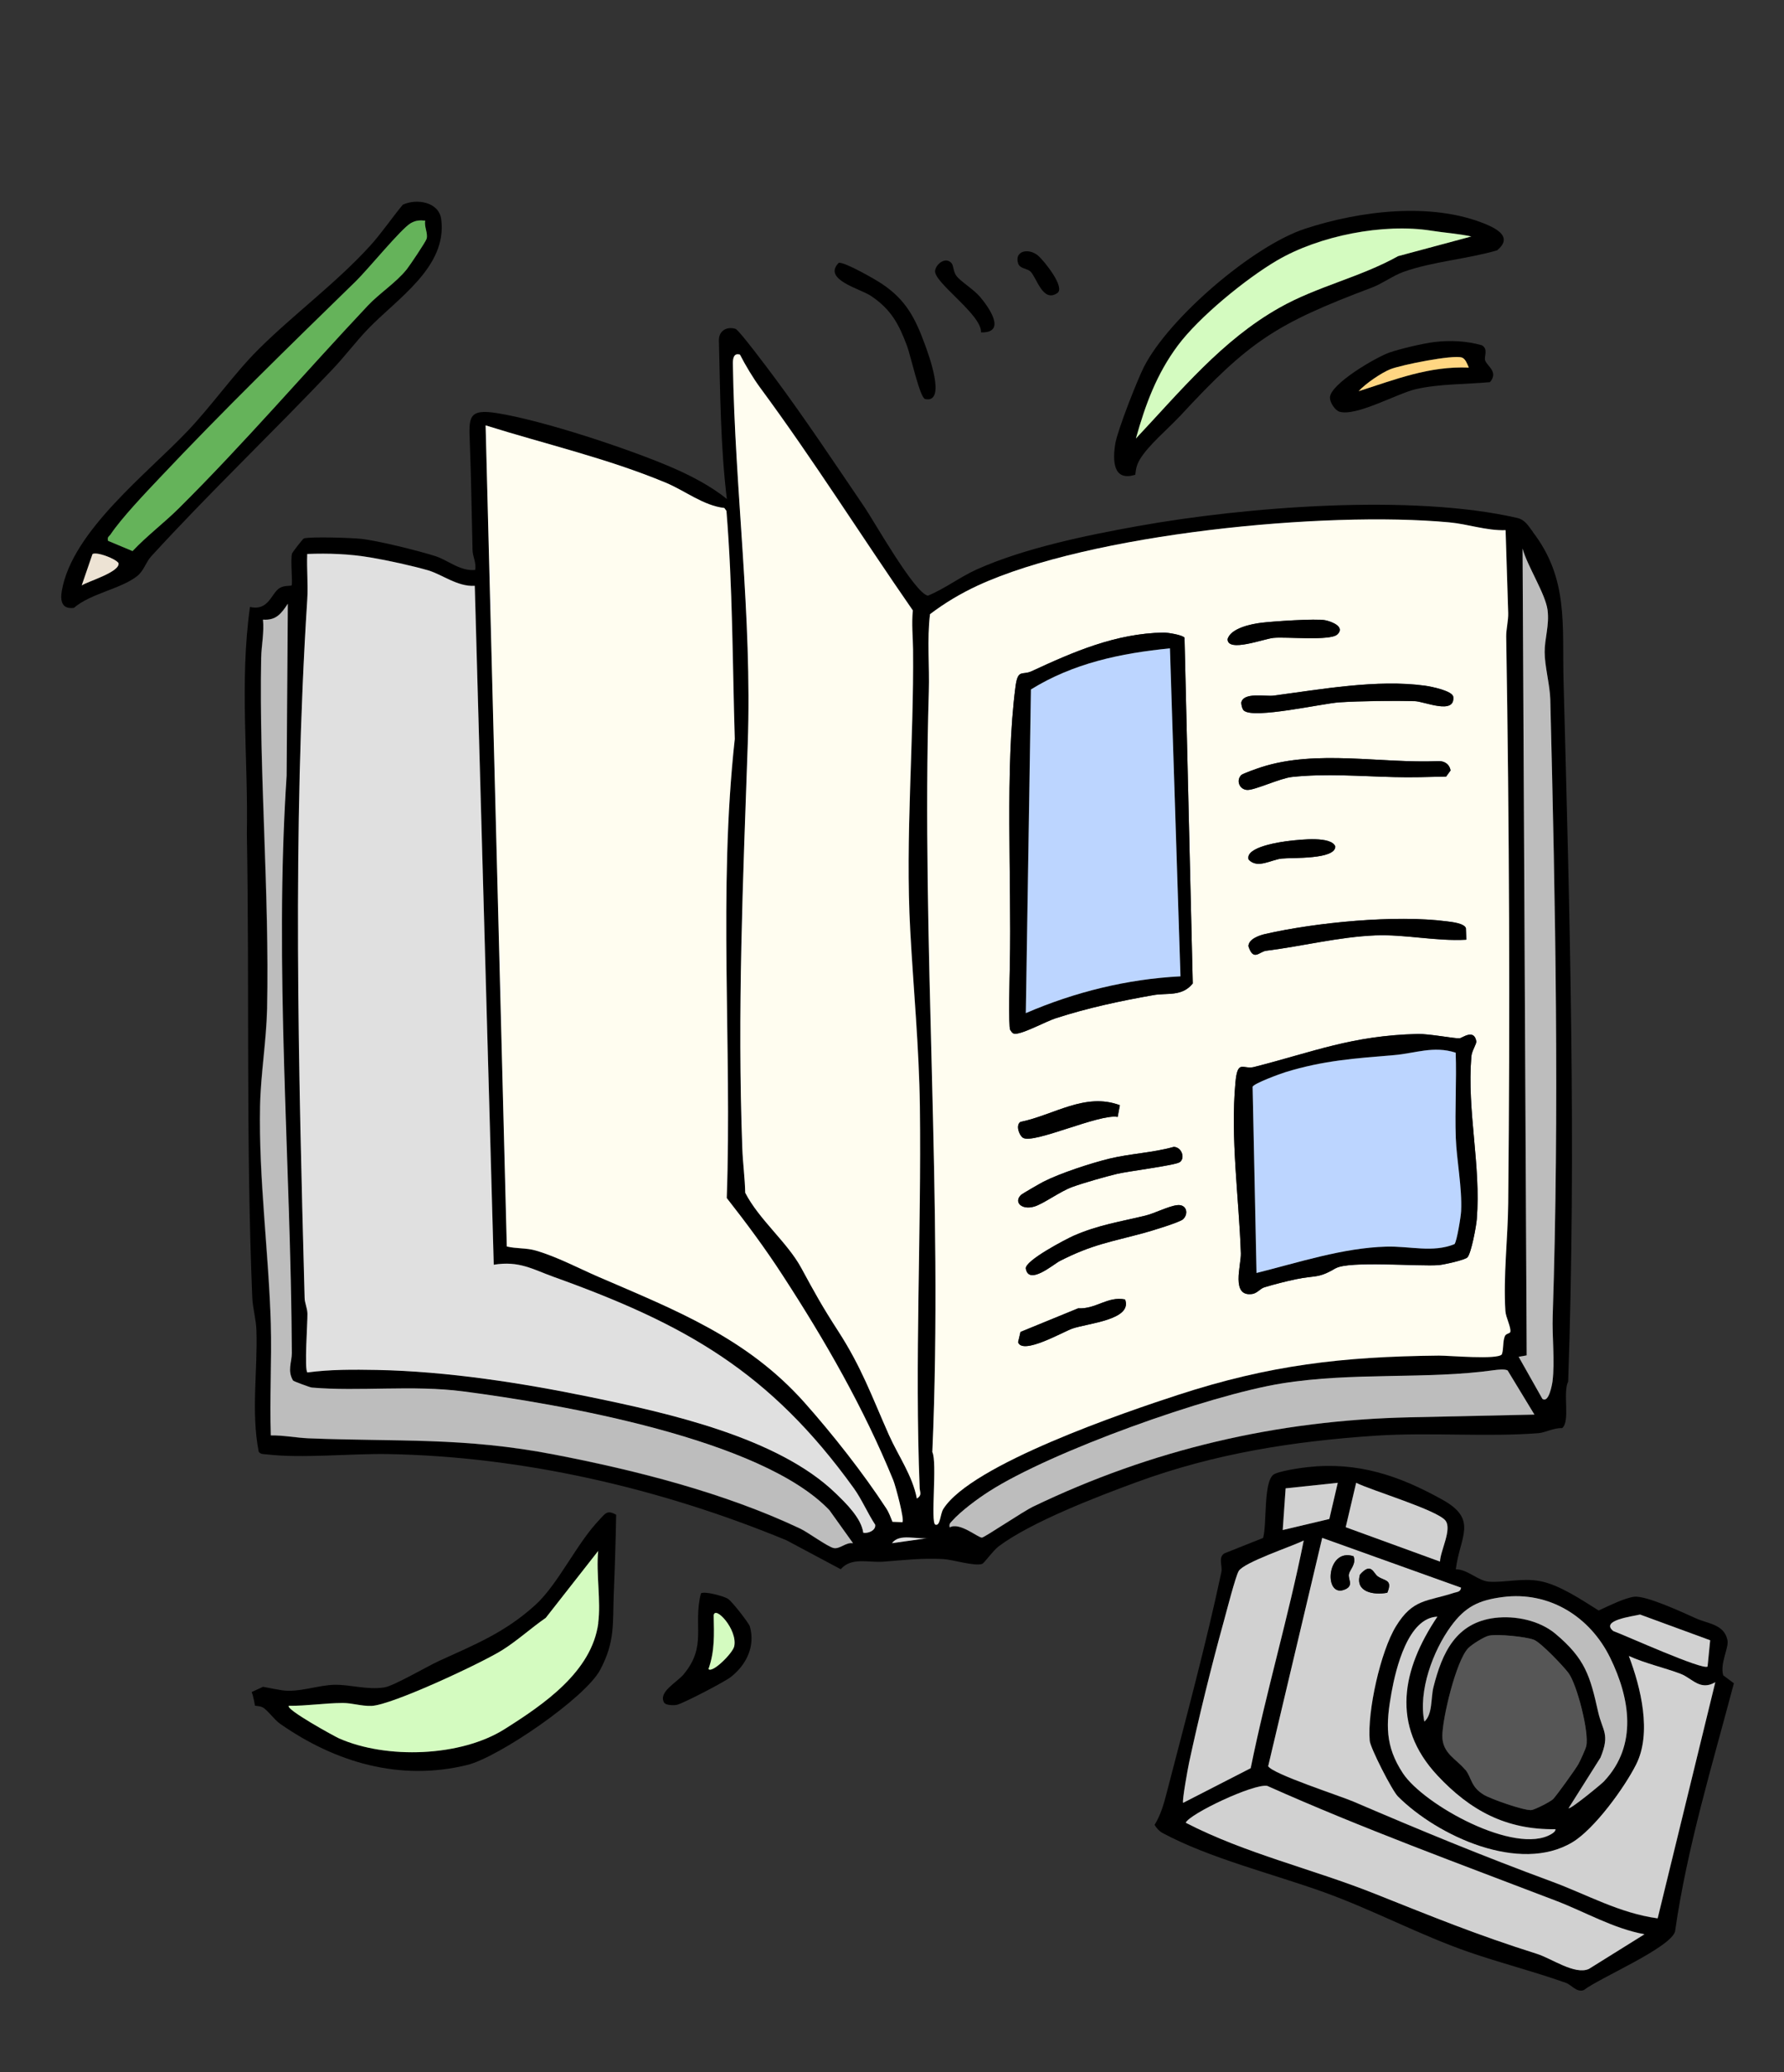 <?xml version="1.0" encoding="UTF-8"?>
<svg id="_レイヤー_2" data-name="レイヤー 2" xmlns="http://www.w3.org/2000/svg" viewBox="0 0 177.63 206.21">
  <rect x="0" y="0" width="177.63" height="206.21" fill="#333333" stroke="none"/>
  <defs>
    <style>
      .cls-1 {
        fill: none;
      }

      .cls-2 {
        fill: #e0e0e0;
      }

      .cls-3 {
        fill: #bdbdbd;
      }

      .cls-4 {
        fill: #bcd5ff;
      }

      .cls-5 {
        fill: #ffd682;
      }

      .cls-6 {
        fill: #d4fbc0;
      }

      .cls-7 {
        fill: #565656;
      }

      .cls-8 {
        fill: #fffdf0;
      }

      .cls-9 {
        fill: #65b35a;
      }

      .cls-10 {
        fill: #ede3d4;
      }

      .cls-11 {
        fill: #d1d1d1;
      }
    </style>
  </defs>
  <g id="_デザイン" data-name="デザイン">
    <g>
      <g>
        <path d="M152.62,52.94c3.58,4.66,2.91,9.26,3.06,14.82.62,23.26,1.27,46.54.46,69.72-.56,1.12.23,3.96-.6,4.64-.84-.04-1.66.44-2.36.5-5.09.4-10.85-.1-16.19.25-8.24.55-16.07,1.78-23.83,4.63-3.91,1.43-10.49,3.96-13.72,6.38-.55.41-1.44,1.67-1.65,1.75-.75.26-2.92-.43-3.87-.48-2.11-.12-3.96.11-6,.26-1.49.1-3.15-.47-4.21.75l-5.4-2.88c-12.49-5.16-26.26-8.35-39.72-8.58-3.68-.06-8.56.45-12.04.03-.28-.03-.6.01-.79-.26-.78-4-.09-8.11-.23-12.11-.03-1.03-.37-2.23-.41-3.19-.64-15.44-.27-30.82-.54-46.21.14-7.55-.74-15.09.31-22.56,1.87.43,2.11-1.36,2.95-1.88.43-.27,1.14-.21,1.18-.25.16-.15-.13-2.55.06-3.2.03-.09,1.08-1.47,1.18-1.49.79-.19,4.65-.06,5.66.04,1.67.17,5.76,1.19,7.42,1.72,1.28.41,2.46,1.52,3.97,1.38.14-.68-.24-1.33-.26-1.96-.09-3.54-.13-7.11-.27-10.7-.1-2.5-.18-3.41,2.69-2.95,4.59.73,12.99,3.51,17.34,5.37,1.89.81,3.99,1.89,5.56,3.18-.63-5.23-.66-10.53-.79-15.81,0-.95.8-1.39,1.66-1.12.34.1,3.34,4.12,3.84,4.79,3.08,4.14,6.08,8.66,8.99,12.94.99,1.46,5,8.57,6.32,8.82,1.72-.71,3.17-1.85,4.88-2.62,4.74-2.12,10.91-3.39,16.05-4.31,10.67-1.92,27.26-3.22,37.73-.81.83.19,1.13.82,1.59,1.41ZM73.67,35.28c-.59-.18-.69.36-.69.86.19,12.72,1.93,24.99,1.48,37.92-.47,13.58-1.05,26.6-.54,40.22.05,1.45.26,2.95.29,4.41,1.4,2.69,4.15,4.85,5.58,7.48s2.07,3.8,3.66,6.26c2.35,3.63,3.36,6.49,5.06,10.34.93,2.11,2.35,4.05,2.79,6.35.54-.35.3-.61.28-1.04-.51-12.73.17-25.29.02-37.96-.07-5.93-.64-11.67-.96-17.53-.5-9.28.37-18.73.28-27.96-.01-1.26-.17-2.56-.02-3.89-5.14-7.4-9.84-14.92-15.19-22.15-.71-.96-1.49-2.25-2.03-3.32ZM89.86,151.48c.22-.21-.68-3.59-.91-4.17-2.93-7.18-6.77-13.86-10.99-20.35-1.74-2.68-3.62-5.22-5.59-7.73.53-15.19-.88-30.5.8-45.68-.23-7.59-.21-15.14-.83-22.7l-.21-.29c-2.08-.23-3.92-1.72-5.84-2.52-5.78-2.41-11.96-3.83-17.93-5.7l2.11,81.71c.93.24,1.93.14,2.86.4,2.13.61,4.27,1.76,6.26,2.62,7.68,3.32,14.76,6.04,20.52,12.51,2.8,3.14,5.85,7.02,8.14,10.53.27.42.43.89.62,1.34l1,.04ZM149.91,52.77c-1.91.06-3.74-.6-5.62-.78-12.37-1.15-35.71,1.11-46.96,6.3-1.68.77-3.27,1.72-4.73,2.84-.31,2.55-.04,5.15-.12,7.71-.76,25.17,1.45,50.53.35,75.67.51,1-.22,7.03.3,7.22s.47-1.04.79-1.55c2.79-4.45,18.15-9.66,23.37-11.36,9.13-2.97,16.33-3.81,25.97-3.91,1.01-.01,5.89.44,6.28-.13.19-.58.07-1.21.29-1.79.11-.3.51-.27.55-.44.1-.45-.44-1.44-.49-2.07-.23-3.45.24-7.31.28-10.73.19-18.79.11-37.62-.2-56.4-.01-.7.22-1.59.2-2.32l-.26-8.25ZM153.57,139.2c.64.48.97-1.43,1.01-1.73.25-2.01-.05-4.43.02-6.51.67-20.4.27-40.97-.24-61.37-.04-1.41-.55-3.31-.56-4.69,0-1.34.48-2.69.29-4.18-.2-1.61-2.03-4.41-2.49-6.13l.41,80.29-.8.14,2.36,4.18ZM47.27,58.29c-1.7.1-3.23-1.13-4.6-1.53-1.56-.46-4.14-1.02-5.76-1.29-2.15-.36-4.13-.42-6.31-.35-.07,1.51.1,3.06,0,4.57-1.48,23.09-.87,46.44-.26,69.46.01.52.27,1.01.28,1.57.02.88-.33,5.62,0,5.85,2.27-.31,4.6-.3,6.91-.25,7.03.14,14.42,1.28,21.32,2.71,7.71,1.59,18.63,4.01,24.37,9.57,1.04,1.01,2.55,2.49,2.74,3.92.44.11,1.28-.21,1.19-.8-.74-1.13-1.35-2.55-2.13-3.63-8.34-11.58-16.73-16.31-29.88-21.03-2.11-.76-3.43-1.62-5.97-1.21l-1.89-67.57ZM84.9,153.57l-2.34-3.27c-6.74-7.08-26.78-10.57-36.48-11.83-5.02-.65-10.33.03-15.07-.38-.18-.02-1.8-.61-1.86-.7-.58-.98-.11-1.84-.12-2.74-.1-19.14-1.79-38.29-.52-57.45l.12-17.11c-.64.97-1.17,1.67-2.47,1.58.14,1.26-.15,2.61-.18,3.82-.21,11.59.83,23.3.59,34.9-.07,3.21-.63,6.49-.7,9.7-.15,7.21.86,14.54,1.07,21.67.11,3.69-.12,7.4,0,11.09,1.23-.02,2.58.25,3.75.29,8.97.36,15.45-.13,24.49,1.62,8.19,1.58,16.95,3.81,24.48,7.37.76.36,2.73,1.8,3.32,1.93s1.22-.59,1.89-.48ZM150.12,136.39c-.28-.16-1-.08-1.36-.03-6.68.95-14.01.18-21.14,1.32-7.32,1.18-22.97,6.77-29.18,10.77-1.11.71-2.76,1.93-3.63,2.9-.2.23-.34.29-.25.66.97-.58,2.85,1.06,3.22,1.01.29-.04,4.14-2.62,5.04-3.06,11.88-5.72,24.33-8.62,37.56-8.91l12.4-.27-2.66-4.38ZM92.47,153.05c-1.09.19-2.94-.51-3.65.52l3.65-.52Z"/>
        <path d="M144.95,156.17c1.16-.02,2.21,1.15,3.3,1.23,1.56.11,3.25-.39,5.07-.06,1.95.36,4.19,1.89,5.86,2.93.92-.43,2.55-1.24,3.52-1.37,1.19-.16,5,1.63,6.21,2.17,1.14.51,2.77.57,3.09,2.15.16.77-.77,2.3-.42,3.5l1.06.79c-2.16,8.18-4.66,16.31-5.86,24.71-.52,1.65-7.46,4.58-9.08,5.82-.72.27-1.24-.53-1.79-.72-3.21-1.14-6.48-1.96-9.71-3.08-4.91-1.71-9.51-4.19-14.41-5.95-5-1.8-11.4-3.38-16.05-5.89-.31-.17-.6-.49-.78-.8.61-.99.91-2.04,1.2-3.17,1.81-6.98,3.98-15.03,5.45-21.99.13-.62-.34-1.41.28-1.85l3.87-1.54c.4-1.32.02-5.48,1.02-6.29.44-.35,2.72-.69,3.42-.76,4.98-.55,9.1.83,13.45,3.26,3.55,1.98,1.7,3.66,1.3,6.92ZM133.2,147.56l-5.2.55-.29,4.15,4.64-1.1.84-3.6ZM143.38,155.4c.02-1.07,1.2-3.19.55-4.07-.79-1.05-7.35-3-8.9-3.77l-1.04,4.42,9.39,3.42ZM145.47,158.01l-13.82-4.95-5.38,22.72c.48.79,7.13,2.93,8.49,3.52,6.74,2.89,12.81,5.4,19.73,7.95,3.55,1.31,6.75,3.15,10.56,3.67l5.74-23.5c-1.52.9-2.3-.4-3.47-.84-1.68-.64-3.49-1.02-5.14-1.77,1.19,3.12,2.31,7.65.73,10.79-1.16,2.31-4.15,6.42-6.35,7.75-5.25,3.15-13.41-.61-17.37-4.56-.57-.57-2.74-4.83-2.81-5.55-.25-2.9,1.07-8.86,2.61-11.38,1.69-2.76,3.07-2.45,5.8-3.34.29-.09.63-.08.68-.49ZM124.53,175.96c1.54-7.61,3.76-15.05,5.28-22.66-1.16.59-5.97,2.17-6.48,3.05-.33.58-1.22,4.07-1.49,5.04-1.24,4.44-2.48,9.54-3.45,14.04-.11.5-.7,3.82-.59,3.98l6.73-3.45ZM159.74,177.24c3.32-3.55,2.57-8.21.58-12.27-2.01-4.1-6.08-6.64-10.71-6.03-2.39.31-3.71.96-5.14,2.9-1.8,2.46-3.27,6.46-2.65,9.49.83-.7.64-2.36.9-3.4.87-3.44,2.24-6.45,6.13-6.92,2.03-.25,4.43.25,6.02,1.58,2.97,2.49,3.45,4.19,4.25,7.76.44,1.95,1.2,2.19.24,4.56l-3.18,5.04c.15.16,3.3-2.42,3.56-2.7ZM170.28,163.23l-6.98-2.56c-.79.19-3.99.57-2.67,1.64,1.19.43,8.97,3.95,9.39,3.53l.26-2.61ZM143.12,160.88c-2.93.1-4.15,5.13-4.58,7.56-.56,3.12-.67,5.3,1.14,8.03,2.09,3.16,11.19,8.18,14.77,6.05.18-.11.43-.25.42-.49-4.91.08-8.5-1.86-11.76-5.35-4.65-4.99-3.52-10.55,0-15.8ZM145.89,176.11c.65.79.51,1.68,1.83,2.49.73.45,3.94,1.56,4.72,1.53.33-.01,1.91-.82,2.18-1.09.32-.31,2.26-3.01,2.52-3.48.18-.33.73-1.51.79-1.82.29-1.36-.92-6.1-1.77-7.25-.51-.7-2.77-3.07-3.47-3.32-.82-.3-3.59-.58-4.44-.4-.49.1-1.72.88-2.07,1.24-1.21,1.25-2.58,6.99-2.58,8.75s1.41,2.29,2.27,3.35ZM163.75,192.48c-3.11-.58-5.88-2.22-8.81-3.33-9.66-3.7-19.32-7.22-28.77-11.44-1.37-.22-7.72,2.78-8.11,3.67,5.97,3.09,12.57,4.58,18.79,7.05,5.81,2.31,10.14,4.1,16.19,6,1.43.45,3.75,2.12,5.16,1.5l5.55-3.46Z"/>
        <path d="M33.11,36.75c-5.91,6.24-12.25,12.27-18.06,18.62-.55.6-.71,1.43-1.42,1.98-1.62,1.26-4.61,1.71-6.27,3.14-1.22.16-1.38-.72-1.2-1.72,1.04-5.94,8.55-11.68,12.56-15.92,2.4-2.53,4.62-5.71,7.04-8.11,3.49-3.47,7.75-6.6,11.11-10.3,1.11-1.22,2.17-2.79,3.24-4.07,1.37-.64,3.59-.28,3.82,1.44.63,4.77-4.37,7.88-7.33,10.97-1.16,1.21-2.31,2.73-3.48,3.96ZM42.34,21.96c-.56-.06-.94-.04-1.45.25-.95.54-4.26,4.6-5.46,5.77-6.65,6.48-13.18,12.84-19.56,19.6-1.4,1.48-3.78,3.98-4.86,5.59-.14.22-.37.25-.26.65l2.44,1.02c1.43-1.52,3.14-2.81,4.62-4.27,6.49-6.43,12.51-13.48,18.77-20.12,1.22-1.3,2.83-2.3,3.92-3.66.33-.41,1.85-2.67,1.96-3.01.17-.52-.26-1.23-.13-1.82ZM8.14,58.25c.61-.39,3.85-1.34,3.65-2.22-.34-.48-2.22-1.16-2.59-.89l-1.07,3.11Z"/>
        <path d="M59.7,151.22c-2.24,2.3-4.12,6.43-6.39,8.49-3.01,2.74-6.01,3.94-9.58,5.57-1.19.54-4.51,2.49-5.45,2.64-1.71.27-3.35-.28-4.95-.26-1.6.02-3.6.79-5.23.55-.23-.03-1.35-.24-1.91-.35-.38.18-.75.35-1.13.52.04.1.07.2.1.3.1.35.17.71.23,1.06.26.03.53.05.75.16.45.21,1.15,1.22,1.75,1.64,5.48,3.83,11.91,5.75,18.63,4.1,3.11-.76,11.75-6.66,13.24-9.47,1.51-2.84,1.23-4.64,1.35-7.51.11-2.65.19-5.26.24-7.92-.9-.51-1.07-.13-1.66.48ZM59.57,161.53c-.65,4.84-5.46,8.1-9.31,10.53-4.37,2.77-11.78,3.02-16.51.93-.41-.18-5.36-2.89-4.99-3.24,1.8.02,3.54-.27,5.36-.28.97,0,1.81.32,2.87.29,2.02-.07,10.99-4.28,13-5.54,1.48-.92,2.9-2.22,4.35-3.22l5.22-6.66c-.22,2.25.29,5,0,7.18Z"/>
        <path d="M117.44,41.45c-1.09,1.18-3.15,2.9-3.95,4.28-.31.53-.39.91-.45,1.51-2.25.72-2.27-1.47-1.98-3.15.23-1.31,2.18-6.29,2.85-7.6,2.51-4.89,10.87-12.04,16.04-13.73,5.44-1.78,12.56-2.68,17.94-.47,1.28.53,2.7,1.35,1.18,2.62-2.93.86-6.52,1.13-9.34,2.15-1.05.38-2.08,1.16-3.14,1.56-9.57,3.61-12.21,5.33-19.15,12.84ZM146.51,23.53c-1.31-.29-2.67-.37-3.99-.58-4.76-.76-11.17.48-15.41,2.98-3.09,1.82-7.7,5.57-9.84,8.44s-3.23,5.88-4.18,9.26c4.45-4.72,8.55-9.77,14.28-13.01,3.77-2.13,8.05-3.03,11.83-5.14l7.3-1.96Z"/>
        <path d="M142.8,34.04c1.59-.19,3.21-.12,4.75.32.66.39.2,1.11.32,1.5.18.57,1.37,1.15.48,2.17-2.38.22-5.06.16-7.39.7-1.84.43-5.94,2.74-7.59,2.24-.46-.14-.95-.93-.95-1.39,0-1.37,4.63-4.05,5.93-4.5,1.03-.36,3.36-.91,4.44-1.04ZM146.25,36.58c-.15-.33-.33-.88-.69-1-.91-.31-6.05.74-7.12,1.16-.89.35-2.52,1.47-3.16,2.19,3.66-1.17,6.99-2.51,10.97-2.35Z"/>
        <path d="M66.14,169.46c-.66-1.06,1.25-2.03,1.92-2.83,2.38-2.85.91-4.83,1.73-8.07.37-.24,2.23.27,2.67.53.39.22,2.1,2.42,2.2,2.76.57,1.99-.36,3.84-1.9,5.04-.63.49-4.67,2.59-5.35,2.76-.33.08-1.12.04-1.26-.19ZM70.54,166.1c.39.42,2.42-1.59,2.56-2.28.35-1.67-1.92-4.09-2.05-3.07.04,1.89.12,3.56-.52,5.35Z"/>
        <path d="M83.5,26.16c.51-.16,3.72,1.68,4.36,2.12,2.34,1.58,3.26,3.36,4.22,5.97.31.85,2.23,5.94.03,5.46-.52-.12-1.45-4.36-1.79-5.26-.82-2.2-1.6-3.67-3.61-5.01-1.07-.71-4.82-1.62-3.21-3.27Z"/>
        <path d="M94.76,26.21c.18.22.16.83.46,1.23.4.56,1.71,1.34,2.35,2.09.91,1.07,2.69,3.61.11,3.55.1-1.78-4.82-5.03-4.57-6.18.15-.71,1.09-1.37,1.65-.69Z"/>
        <path d="M103.36,25.44c.55.46,2.74,3.15,1.92,3.72-1.46,1.01-2.06-1.57-2.7-2.16-.32-.29-1.03-.26-1.2-.77-.42-1.25,1.02-1.6,1.98-.79Z"/>
        <path class="cls-8" d="M149.91,52.77l.26,8.25c.02.73-.21,1.62-.2,2.32.31,18.78.39,37.62.2,56.4-.03,3.42-.5,7.29-.28,10.73.04.63.58,1.62.49,2.07-.04.18-.44.15-.55.44-.22.58-.1,1.21-.29,1.79-.39.57-5.27.12-6.28.13-9.63.1-16.84.94-25.97,3.91-5.22,1.7-20.58,6.91-23.37,11.36-.32.52-.29,1.73-.79,1.55s.21-6.22-.3-7.22c1.1-25.14-1.11-50.51-.35-75.67.08-2.56-.19-5.16.12-7.71,1.47-1.12,3.06-2.06,4.73-2.84,11.25-5.19,34.58-7.45,46.96-6.3,1.88.17,3.71.84,5.62.78ZM133.14,63.15c.83-.76-.5-1.29-1.18-1.43-.89-.19-5.31.12-6.39.25-.98.12-3.04.54-3.34,1.63,0,1.36,3.63-.04,4.58-.13,1.29-.12,5.63.32,6.33-.33ZM118.76,97.87l-.82-34.41c-.19-.28-1.68-.52-2.09-.51-4.79.09-8.96,1.91-13.14,3.85-.94.43-1.36-.28-1.6,1.54-1.06,8.13-.38,19.15-.56,27.64-.02.88-.15,6.23.03,6.5.17.25.24.43.59.39.9-.08,2.97-1.22,3.95-1.54,3.22-1.04,6.37-1.71,9.71-2.3,1.4-.25,2.85.18,3.93-1.16ZM123.87,70.73c1.01.83,7.83-.73,9.46-.83,2.09-.14,5.46-.18,7.54-.12.93.02,4.01,1.4,3.83-.42-.06-.6-2.19-1.04-2.83-1.12-4.77-.65-10.35.37-15.07.99-.79.1-3-.38-3.21.7,0,.25.1.66.28.81ZM123.6,77.12c-.55.52-.21,1.45.58,1.49.74.04,3.27-1.17,4.45-1.29,3.36-.36,6.84-.07,10.17.01,1.72.04,3.47-.01,5.19-.05l.44-.61c-.1-.6-.58-.93-1.17-.93-5.73.26-12.16-1.18-17.69.61-.36.12-1.81.63-1.97.77ZM128.45,83.67c-.84.1-4.52.6-4.12,1.87.87.95,2.24.01,3.29-.1s5.33.11,5.34-1.2c-.38-1.05-3.44-.69-4.5-.57ZM145.99,93.51l-.04-1.14c-.16-.49-1.44-.62-1.93-.68-5.1-.66-12.99.11-18.04,1.26-.58.13-1.68.5-1.68,1.22.5,1.54,1.08.53,1.76.45,3.6-.45,7.23-1.38,10.87-1.53,2.95-.12,6.06.6,9.05.43ZM132.99,126.21c1.3-.78,8.36-.17,10.26-.32.49-.04,2.65-.51,2.87-.78.38-.45.87-3.06.92-3.78.43-5.39-.99-10.76-.54-16.21.05-.58.54-1.24.49-1.52-.23-1.25-1.4-.3-1.66-.28-.46.05-3.01-.45-4.18-.43-6.55.16-10.34,1.77-16.3,3.29-1.08.27-1.63-.82-1.84,1.54-.51,5.56.36,11.48.54,17,.04,1.17-1.03,4.37,1.15,4.04.48-.07.78-.53,1.19-.66.97-.29,2.13-.59,3.12-.8,2-.42,2.22-.05,3.98-1.1ZM111.5,109.98c-3.46-1.29-6.55.98-9.9,1.67-.49.34-.11,1.35.27,1.58,1.06.64,7.63-2.43,9.42-2.08l.22-1.17ZM117.47,115.65c.56-.4.19-1.49-.6-1.52-2.1.59-4.28.66-6.4,1.17-1.83.44-4.92,1.45-6.58,2.3-.28.14-2.13,1.21-2.22,1.3-.77.74.07,1.54,1.31,1.17.91-.27,2.55-1.5,3.79-1.95,1.13-.41,3.24-1.01,4.44-1.3,1.12-.27,5.82-.85,6.26-1.17ZM117.21,119.93c-.87.1-2.22.81-3.16,1.04-2.54.62-4.66.92-7.14,2-.79.35-4.91,2.5-4.77,3.28.3,1.69,2.74-.43,3.38-.76,3.24-1.66,5.1-1.9,8.41-2.8.67-.18,3.56-1.06,3.87-1.36.58-.56.34-1.51-.59-1.4ZM112.02,129.31c-1.74-.35-2.91.98-4.67.88l-5.74,2.35-.24,1.02c.43,1.31,4.5-1.04,5.39-1.35,1.55-.54,6.04-.86,5.26-2.91Z"/>
        <path class="cls-8" d="M89.86,151.48l-1-.04c-.19-.46-.34-.92-.62-1.34-2.29-3.51-5.35-7.39-8.14-10.53-5.76-6.46-12.84-9.19-20.52-12.51-1.99-.86-4.12-2-6.26-2.62-.93-.27-1.94-.17-2.86-.4l-2.11-81.71c5.97,1.87,12.14,3.29,17.93,5.7,1.93.8,3.76,2.29,5.84,2.52l.21.29c.62,7.56.6,15.11.83,22.7-1.67,15.19-.26,30.5-.8,45.68,1.97,2.51,3.85,5.04,5.59,7.73,4.22,6.49,8.05,13.16,10.99,20.35.24.59,1.14,3.97.91,4.17Z"/>
        <path class="cls-2" d="M47.27,58.29l1.89,67.57c2.54-.41,3.86.45,5.97,1.21,13.16,4.72,21.54,9.46,29.88,21.03.78,1.08,1.38,2.5,2.13,3.63.09.59-.76.9-1.19.8-.18-1.43-1.7-2.92-2.74-3.92-5.74-5.56-16.66-7.98-24.37-9.57-6.89-1.42-14.29-2.57-21.32-2.71-2.31-.04-4.63-.06-6.91.25-.33-.23.02-4.97,0-5.85-.01-.56-.27-1.05-.28-1.57-.62-23.02-1.22-46.37.26-69.46.1-1.51-.06-3.06,0-4.57,2.18-.08,4.17-.01,6.31.35,1.62.27,4.2.83,5.76,1.29,1.37.41,2.9,1.63,4.6,1.53Z"/>
        <path class="cls-8" d="M73.67,35.28c.55,1.07,1.32,2.36,2.03,3.32,5.34,7.23,10.05,14.75,15.19,22.15-.14,1.34.01,2.64.02,3.89.09,9.23-.79,18.68-.28,27.96.32,5.86.88,11.6.96,17.53.16,12.67-.53,25.23-.02,37.96.02.43.26.69-.28,1.04-.44-2.3-1.85-4.24-2.79-6.35-1.71-3.85-2.71-6.71-5.06-10.34-1.59-2.46-2.27-3.7-3.66-6.26s-4.18-4.78-5.58-7.48c-.03-1.46-.24-2.96-.29-4.41-.51-13.62.07-26.65.54-40.22.45-12.93-1.29-25.2-1.48-37.92,0-.5.1-1.04.69-.86Z"/>
        <path class="cls-3" d="M84.9,153.57c-.67-.11-1.28.61-1.89.48s-2.56-1.57-3.32-1.93c-7.53-3.56-16.29-5.79-24.48-7.37-9.05-1.75-15.53-1.26-24.49-1.62-1.18-.05-2.52-.31-3.75-.29-.13-3.69.1-7.4,0-11.09-.21-7.14-1.21-14.47-1.07-21.67.06-3.2.63-6.49.7-9.7.24-11.61-.8-23.31-.59-34.9.02-1.21.31-2.56.18-3.82,1.3.1,1.83-.6,2.47-1.58l-.12,17.11c-1.26,19.16.42,38.31.52,57.45,0,.9-.47,1.76.12,2.74.07.09,1.69.68,1.86.7,4.74.41,10.04-.27,15.07.38,9.7,1.26,29.74,4.74,36.48,11.83l2.34,3.27Z"/>
        <path class="cls-3" d="M150.12,136.39l2.66,4.38-12.4.27c-13.23.29-25.68,3.19-37.56,8.91-.9.43-4.75,3.01-5.04,3.06-.36.05-2.24-1.59-3.22-1.01-.08-.36.05-.43.25-.66.87-.97,2.52-2.19,3.63-2.9,6.21-4,21.86-9.59,29.18-10.77,7.12-1.15,14.46-.38,21.14-1.32.36-.05,1.08-.13,1.36.03Z"/>
        <path class="cls-3" d="M153.57,139.2l-2.36-4.18.8-.14-.41-80.29c.46,1.72,2.29,4.52,2.49,6.13.19,1.5-.3,2.84-.29,4.18,0,1.38.52,3.28.56,4.69.51,20.4.91,40.97.24,61.37-.07,2.08.23,4.5-.02,6.51-.04.3-.37,2.21-1.01,1.73Z"/>
        <path class="cls-2" d="M92.47,153.05l-3.65.52c.71-1.03,2.56-.32,3.65-.52Z"/>
        <path class="cls-11" d="M145.47,158.01c-.05.41-.39.4-.68.49-2.72.89-4.11.58-5.8,3.34-1.54,2.52-2.86,8.47-2.61,11.38.06.73,2.24,4.99,2.81,5.55,3.96,3.95,12.12,7.71,17.37,4.56,2.2-1.32,5.19-5.44,6.35-7.75,1.58-3.14.46-7.66-.73-10.79,1.65.75,3.46,1.14,5.14,1.77,1.17.44,1.95,1.74,3.47.84l-5.74,23.5c-3.81-.52-7.01-2.36-10.56-3.67-6.91-2.55-12.99-5.06-19.73-7.95-1.36-.58-8.02-2.73-8.49-3.52l5.38-22.72,13.82,4.95ZM134.77,154.87c-2.76-.91-3.01,4.34-.78,3.27.8-.39.21-1,.32-1.5.1-.46.75-1,.46-1.77ZM137.19,156.88c-.46-.31-.64-1.48-1.78-.18-.51,1.73,1.35,2.06,2.72,1.8.55-1.33-.23-1.14-.94-1.62Z"/>
        <path class="cls-11" d="M163.75,192.48l-5.55,3.46c-1.4.62-3.72-1.05-5.16-1.5-6.05-1.91-10.38-3.69-16.19-6-6.22-2.48-12.82-3.97-18.79-7.05.39-.89,6.74-3.9,8.11-3.67,9.45,4.22,19.11,7.74,28.77,11.44,2.92,1.12,5.69,2.76,8.81,3.33Z"/>
        <path class="cls-7" d="M145.89,176.11c-.86-1.06-2.27-1.62-2.27-3.35s1.36-7.5,2.58-8.75c.35-.36,1.58-1.14,2.07-1.24.85-.18,3.62.1,4.44.4.7.26,2.95,2.63,3.47,3.32.85,1.16,2.06,5.89,1.77,7.25-.06.31-.61,1.49-.79,1.82-.26.47-2.2,3.17-2.52,3.48-.28.27-1.86,1.07-2.18,1.09-.78.03-3.98-1.09-4.72-1.53-1.32-.8-1.19-1.69-1.83-2.49Z"/>
        <path class="cls-11" d="M124.53,175.96l-6.73,3.45c-.12-.16.48-3.48.59-3.98.97-4.51,2.22-9.6,3.45-14.04.27-.97,1.16-4.46,1.49-5.04.51-.88,5.31-2.46,6.48-3.05-1.52,7.61-3.74,15.05-5.28,22.66Z"/>
        <path class="cls-3" d="M159.74,177.24c-.26.28-3.41,2.87-3.56,2.7l3.18-5.04c.97-2.37.2-2.61-.24-4.56-.8-3.57-1.28-5.27-4.25-7.76-1.59-1.33-3.99-1.82-6.02-1.58-3.9.48-5.27,3.49-6.13,6.92-.26,1.05-.07,2.7-.9,3.4-.62-3.03.85-7.03,2.65-9.49,1.42-1.94,2.75-2.59,5.14-2.9,4.62-.61,8.7,1.93,10.71,6.03,1.99,4.06,2.74,8.72-.58,12.27Z"/>
        <path class="cls-11" d="M143.12,160.88c-3.53,5.25-4.66,10.81,0,15.8,3.26,3.49,6.85,5.43,11.76,5.35,0,.23-.24.38-.42.49-3.58,2.12-12.68-2.9-14.77-6.05-1.8-2.73-1.7-4.91-1.14-8.03.44-2.42,1.65-7.46,4.58-7.56Z"/>
        <path class="cls-11" d="M143.38,155.4l-9.39-3.42,1.04-4.42c1.54.77,8.11,2.72,8.9,3.77.66.88-.52,3-.55,4.07Z"/>
        <path class="cls-11" d="M170.28,163.23l-.26,2.61c-.42.42-8.2-3.1-9.39-3.53-1.32-1.07,1.88-1.45,2.67-1.64l6.98,2.56Z"/>
        <polygon class="cls-11" points="133.2 147.56 132.36 151.16 127.72 152.26 128.01 148.11 133.2 147.56"/>
        <path class="cls-9" d="M42.34,21.96c-.13.58.31,1.3.13,1.82-.12.34-1.64,2.6-1.96,3.01-1.09,1.36-2.7,2.36-3.92,3.66-6.26,6.65-12.29,13.69-18.77,20.12-1.47,1.46-3.19,2.75-4.62,4.27l-2.44-1.02c-.11-.4.12-.44.26-.65,1.08-1.61,3.46-4.11,4.86-5.59,6.38-6.76,12.91-13.12,19.56-19.6,1.2-1.17,4.51-5.23,5.46-5.77.51-.29.89-.3,1.45-.25Z"/>
        <path class="cls-10" d="M8.14,58.25l1.07-3.11c.37-.26,2.25.42,2.59.89.2.88-3.04,1.82-3.65,2.22Z"/>
        <path class="cls-6" d="M59.57,161.53c-.65,4.84-5.46,8.1-9.31,10.53-4.37,2.77-11.78,3.02-16.51.93-.41-.18-5.36-2.89-4.99-3.24,1.8.02,3.54-.27,5.36-.28.97,0,1.81.32,2.87.29,2.02-.07,10.99-4.28,13-5.54,1.48-.92,2.9-2.22,4.35-3.22l5.22-6.66c-.22,2.25.29,5,0,7.18Z"/>
        <path class="cls-6" d="M146.51,23.53l-7.3,1.96c-3.78,2.11-8.07,3.01-11.83,5.14-5.72,3.23-9.83,8.28-14.28,13.01.95-3.39,2.07-6.43,4.18-9.26s6.75-6.62,9.84-8.44c4.24-2.5,10.66-3.74,15.41-2.98,1.31.21,2.68.29,3.99.58Z"/>
        <path class="cls-5" d="M146.25,36.58c-3.98-.16-7.3,1.18-10.97,2.35.64-.73,2.27-1.84,3.16-2.19,1.06-.42,6.21-1.46,7.12-1.16.36.12.54.67.69,1Z"/>
        <path class="cls-6" d="M70.54,166.1c.64-1.79.56-3.46.52-5.35.13-1.02,2.39,1.4,2.05,3.07-.14.69-2.17,2.7-2.56,2.28Z"/>
        <path d="M118.76,97.87c-1.08,1.34-2.54.91-3.93,1.16-3.34.59-6.48,1.26-9.71,2.3-.99.32-3.06,1.46-3.95,1.54-.35.03-.42-.14-.59-.39-.18-.27-.05-5.62-.03-6.5.18-8.5-.5-19.52.56-27.64.24-1.82.66-1.1,1.6-1.54,4.19-1.94,8.35-3.76,13.14-3.85.41,0,1.9.24,2.09.51l.82,34.41ZM116.49,64.52c-4.9.48-9.64,1.48-13.85,4.09l-.51,32.21c4.86-2.09,10.1-3.39,15.4-3.66l-1.05-32.64Z"/>
        <path d="M132.99,126.21c-1.77,1.05-1.98.68-3.98,1.1-.99.21-2.15.5-3.12.8-.41.12-.71.58-1.19.66-2.18.33-1.11-2.87-1.15-4.04-.19-5.51-1.05-11.44-.54-17,.22-2.36.77-1.27,1.84-1.54,5.96-1.51,9.75-3.13,16.3-3.29,1.17-.03,3.73.47,4.18.43.26-.03,1.43-.97,1.66.28.05.28-.44.94-.49,1.52-.45,5.45.97,10.82.54,16.21-.06.71-.55,3.33-.92,3.78-.22.27-2.39.74-2.87.78-1.9.16-8.96-.45-10.26.32ZM144.94,104.75c-2.18-.72-4.06.07-6.13.24-3.86.32-7.04.53-10.83,1.7-.58.18-3.05,1.08-3.26,1.44l.39,18.54c4.17-1.04,8.59-2.5,12.91-2.62,2.34-.06,4.66.64,6.8-.25.24-.27.64-2.77.66-3.28.11-2.35-.45-5.11-.53-7.3-.1-2.82.09-5.66-.01-8.48Z"/>
        <path d="M145.99,93.51c-2.99.17-6.1-.55-9.05-.43-3.64.15-7.27,1.08-10.87,1.53-.69.09-1.26,1.09-1.76-.45,0-.72,1.1-1.09,1.68-1.22,5.05-1.15,12.94-1.92,18.04-1.26.49.06,1.76.19,1.93.68l.04,1.14Z"/>
        <path d="M123.87,70.73c-.18-.15-.27-.56-.28-.81.21-1.07,2.42-.59,3.21-.7,4.72-.62,10.3-1.64,15.07-.99.64.09,2.78.52,2.83,1.12.18,1.82-2.9.44-3.83.42-2.09-.05-5.45-.02-7.54.12-1.63.11-8.45,1.67-9.46.83Z"/>
        <path d="M123.6,77.12c.16-.15,1.61-.66,1.97-.77,5.53-1.79,11.96-.35,17.69-.61.6,0,1.07.32,1.17.93l-.44.61c-1.72.04-3.47.1-5.19.05-3.33-.08-6.81-.37-10.17-.01-1.18.13-3.71,1.33-4.45,1.29-.79-.04-1.12-.97-.58-1.49Z"/>
        <path d="M117.21,119.93c.93-.11,1.17.84.59,1.4-.32.31-3.21,1.18-3.87,1.36-3.31.9-5.16,1.14-8.41,2.8-.64.33-3.08,2.45-3.38.76-.14-.78,3.98-2.93,4.77-3.28,2.47-1.08,4.6-1.38,7.14-2,.93-.23,2.29-.94,3.16-1.04Z"/>
        <path d="M117.47,115.65c-.44.32-5.14.9-6.26,1.17-1.2.29-3.31.89-4.44,1.3-1.24.45-2.88,1.69-3.79,1.95-1.24.37-2.08-.43-1.31-1.17.09-.09,1.94-1.16,2.22-1.3,1.67-.85,4.75-1.85,6.58-2.3,2.12-.51,4.3-.58,6.4-1.17.79.02,1.16,1.11.6,1.52Z"/>
        <path d="M111.5,109.98l-.22,1.17c-1.78-.35-8.36,2.72-9.42,2.08-.38-.23-.75-1.24-.27-1.58,3.36-.69,6.44-2.96,9.9-1.67Z"/>
        <path d="M112.02,129.31c.78,2.04-3.71,2.37-5.26,2.91-.89.31-4.96,2.66-5.39,1.35l.24-1.02,5.74-2.35c1.77.1,2.94-1.23,4.67-.88Z"/>
        <path d="M133.14,63.15c-.7.64-5.04.21-6.33.33-.95.08-4.59,1.49-4.58.13.3-1.09,2.36-1.51,3.34-1.63,1.08-.14,5.5-.44,6.39-.25.68.14,2.01.67,1.18,1.43Z"/>
        <path d="M128.45,83.67c1.07-.12,4.12-.47,4.5.57,0,1.31-4.29,1.09-5.34,1.2s-2.41,1.05-3.29.1c-.4-1.28,3.28-1.78,4.12-1.87Z"/>
        <path d="M134.77,154.87c.29.76-.36,1.31-.46,1.77-.11.5.48,1.11-.32,1.5-2.23,1.08-1.97-4.18.78-3.27Z"/>
        <path d="M137.19,156.88c.71.48,1.49.29.94,1.62-1.37.26-3.23-.07-2.72-1.8,1.14-1.29,1.32-.13,1.78.18Z"/>
        <path class="cls-4" d="M116.49,64.52l1.05,32.64c-5.31.27-10.54,1.56-15.4,3.66l.51-32.21c4.21-2.61,8.95-3.61,13.85-4.09Z"/>
        <path class="cls-4" d="M144.94,104.75c.1,2.82-.09,5.66.01,8.48.08,2.19.64,4.95.53,7.3-.02.51-.42,3.01-.66,3.28-2.15.88-4.46.18-6.8.25-4.32.12-8.74,1.58-12.91,2.62l-.39-18.54c.22-.36,2.69-1.26,3.26-1.44,3.79-1.17,6.97-1.38,10.83-1.7,2.06-.17,3.94-.96,6.13-.24Z"/>
      </g>
      <rect class="cls-1" width="177.63" height="206.21"/>
    </g>
  </g>
</svg>